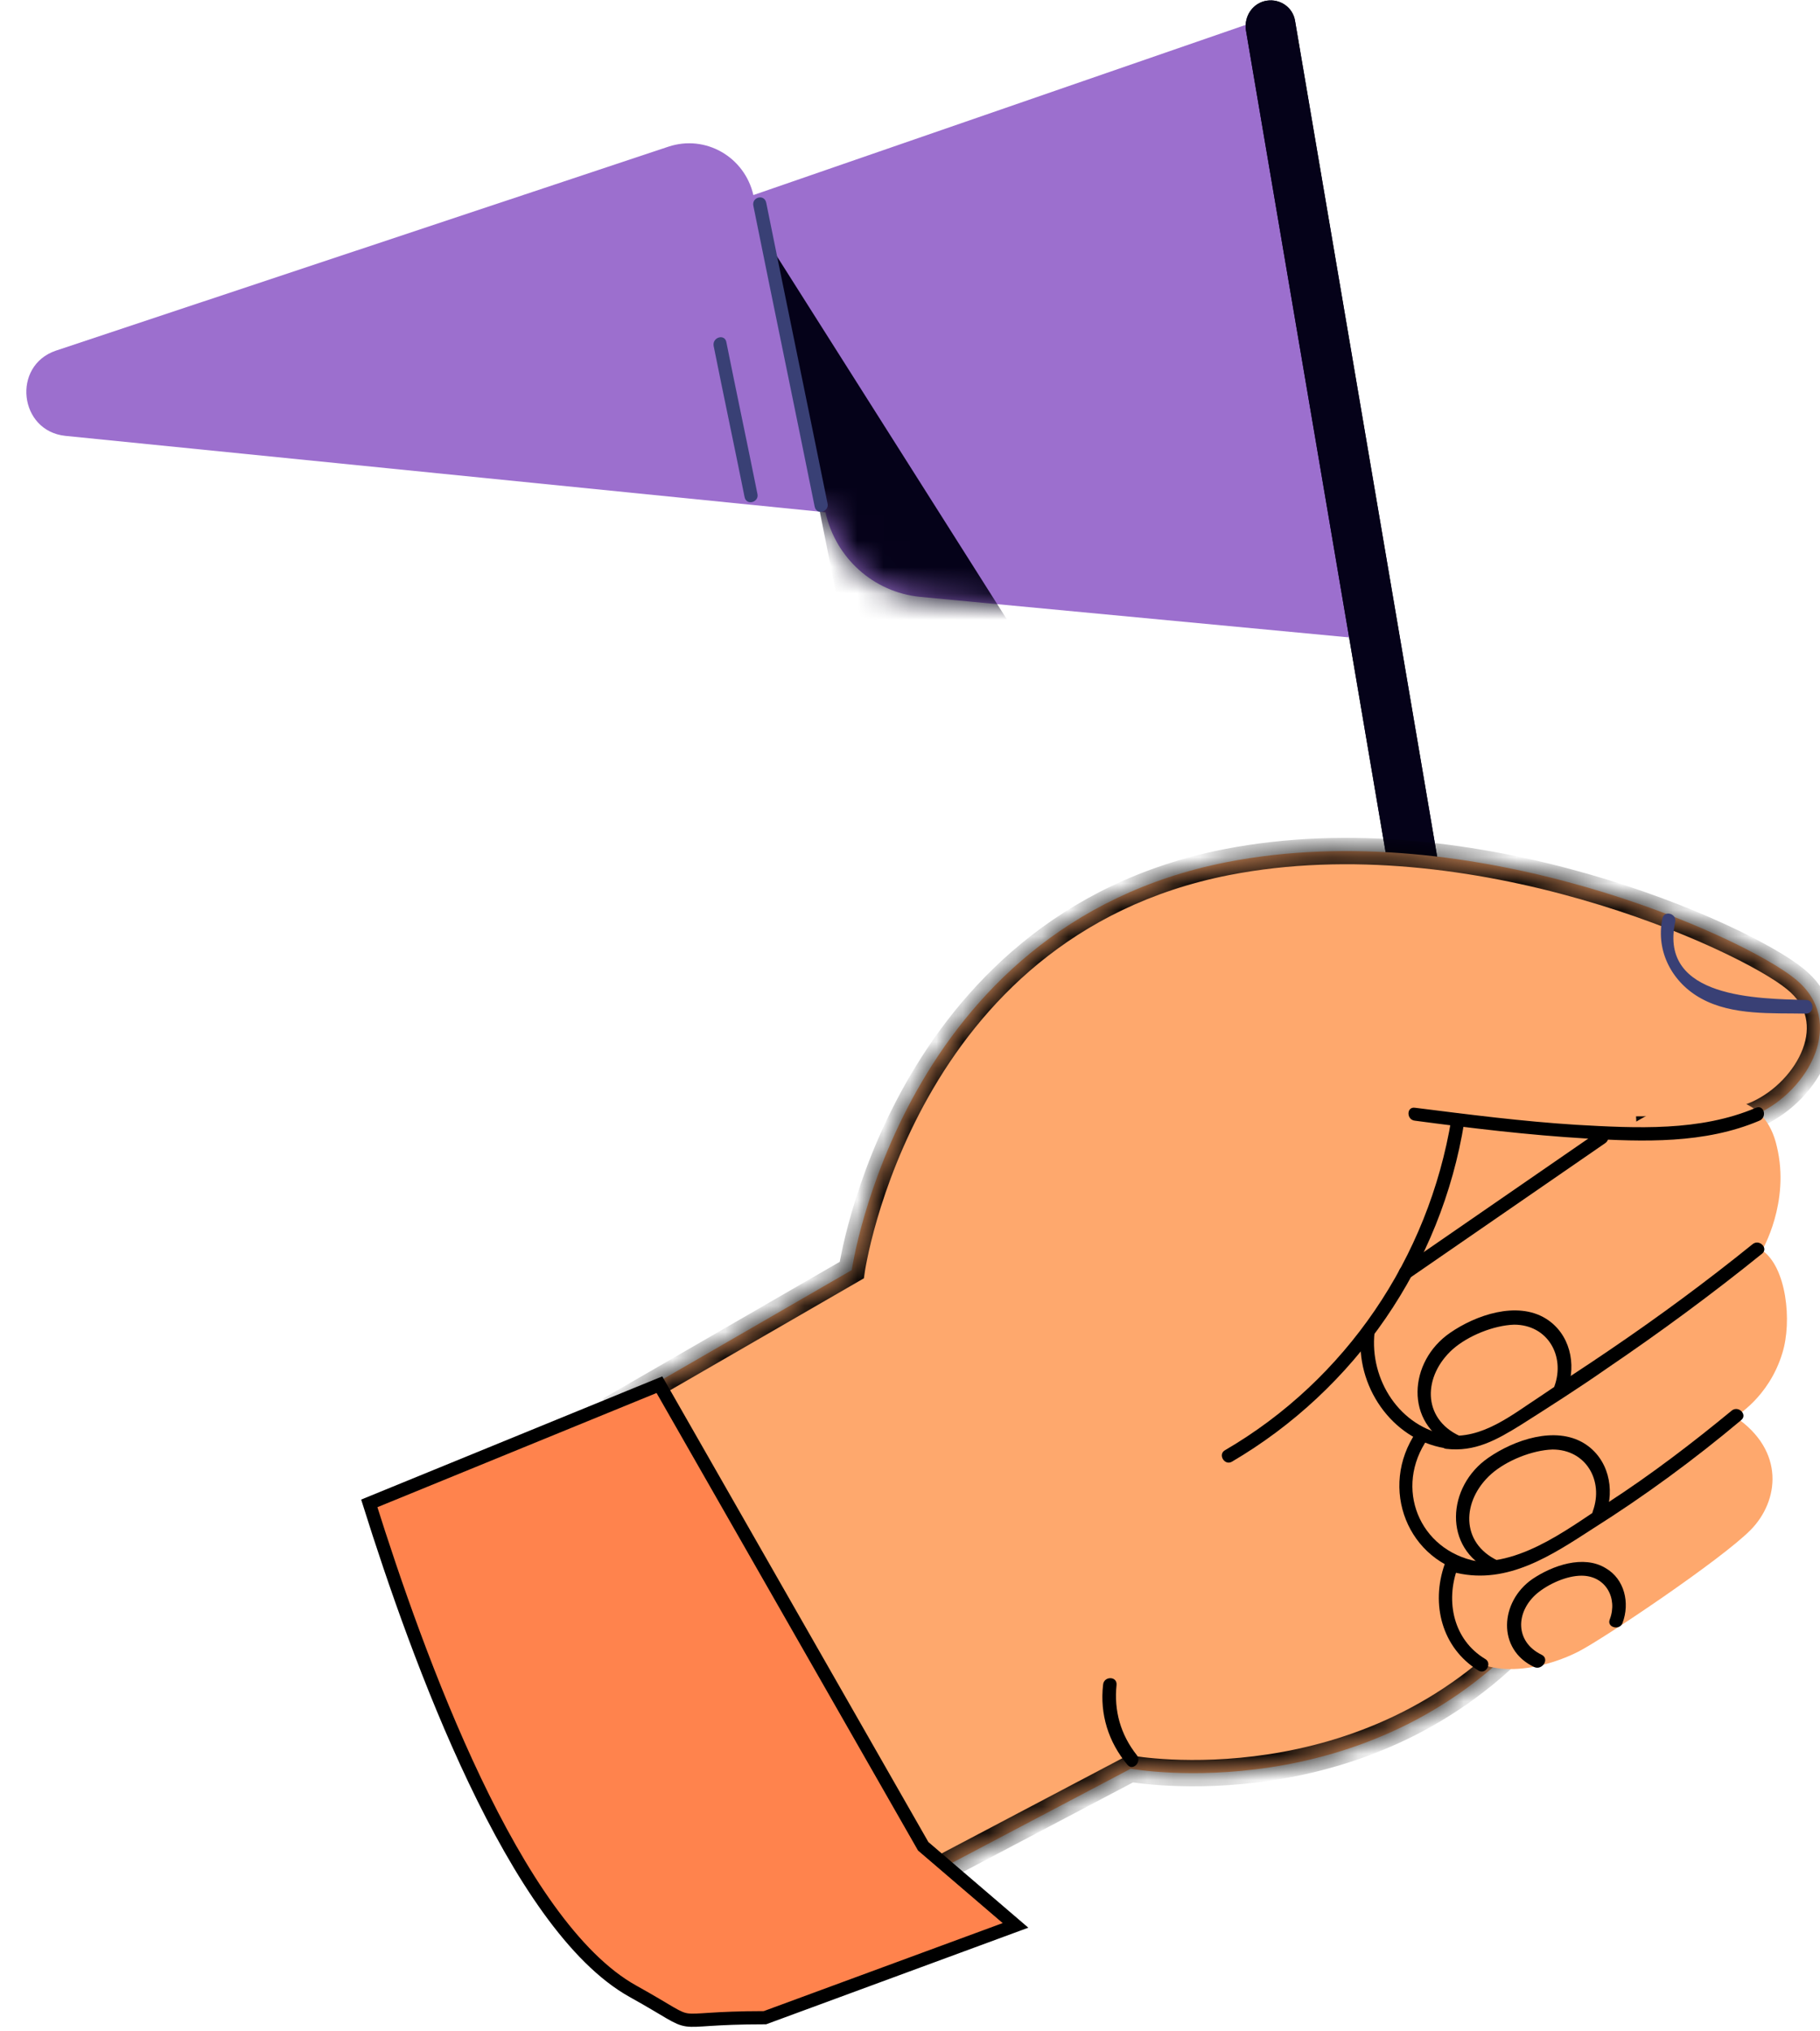 <svg width="69" height="77" viewBox="0 0 69 77" fill="none" xmlns="http://www.w3.org/2000/svg">
<path d="M51.297 24.181L47.338 0.905L28.562 7.396C28.23 5.948 26.749 5.095 25.344 5.56L2.123 13.293C0.438 13.862 0.719 16.345 2.481 16.526L31.296 19.422C31.679 21.155 33.109 22.448 34.872 22.629L51.297 24.181Z" fill="#9C6FCE"/>
<mask id="mask0_0_4" style="mask-type:alpha" maskUnits="userSpaceOnUse" x="0" y="0" width="52" height="25">
<path d="M51.297 24.181L47.338 0.905L28.562 7.396C28.23 5.948 26.749 5.095 25.344 5.56L2.123 13.293C0.438 13.862 0.719 16.345 2.481 16.526L31.296 19.422C31.679 21.155 33.109 22.448 34.872 22.629L51.297 24.181Z" fill="#9C6FCE"/>
</mask>
<g mask="url(#mask0_0_4)">
<path d="M38.5 24L29 9L32 24H38.5Z" fill="#050219"/>
</g>
<path d="M28.563 7.81C29.329 11.612 30.121 15.414 30.887 19.215C30.964 19.552 31.449 19.396 31.373 19.086C30.606 15.284 29.815 11.483 29.048 7.681C28.972 7.345 28.486 7.474 28.563 7.81Z" fill="#394075"/>
<path d="M27.055 13.112C27.438 15.026 27.846 16.939 28.23 18.853C28.306 19.189 28.792 19.034 28.715 18.724C28.332 16.81 27.923 14.896 27.54 12.983C27.489 12.646 27.003 12.776 27.055 13.112Z" fill="#394075"/>
<path d="M56.763 45.879L49.1 0.802C49.023 0.284 48.538 -0.052 48.027 0.026C47.516 0.103 47.158 0.595 47.235 1.138L55.026 46.991L56.763 45.879Z" fill="#050219"/>
<path d="M56.763 45.879L49.1 0.802C49.023 0.284 48.538 -0.052 48.027 0.026C47.516 0.103 47.158 0.595 47.235 1.138L55.026 46.991L56.763 45.879Z" fill="#050219"/>
<mask id="path-8-inside-1_0_4" fill="white">
<path fill-rule="evenodd" clip-rule="evenodd" d="M32.292 48.155L23.428 53.276C25.701 64.138 33.492 72 33.492 72L42.867 67.06C42.922 67.07 51.852 68.668 58.066 61.784C62.709 56.642 62.811 47.3 62.554 42.821C64.347 42.808 65.722 42.629 66.624 42.233C68.565 41.353 70.047 38.715 68.054 37.112C66.087 35.508 55.87 30.853 46.495 32.69C34.157 35.12 32.292 48.155 32.292 48.155Z"/>
</mask>
<path fill-rule="evenodd" clip-rule="evenodd" d="M32.292 48.155L23.428 53.276C25.701 64.138 33.492 72 33.492 72L42.867 67.06C42.922 67.07 51.852 68.668 58.066 61.784C62.709 56.642 62.811 47.3 62.554 42.821C64.347 42.808 65.722 42.629 66.624 42.233C68.565 41.353 70.047 38.715 68.054 37.112C66.087 35.508 55.87 30.853 46.495 32.69C34.157 35.12 32.292 48.155 32.292 48.155Z" fill="#FEA86D"/>
<path d="M23.428 53.276L23.178 52.843L22.864 53.024L22.938 53.378L23.428 53.276ZM32.292 48.155L32.542 48.588L32.752 48.466L32.787 48.226L32.292 48.155ZM33.492 72L33.137 72.352L33.398 72.615L33.725 72.442L33.492 72ZM42.867 67.06L42.956 66.568L42.786 66.538L42.634 66.618L42.867 67.06ZM58.066 61.784L57.695 61.449L57.695 61.449L58.066 61.784ZM62.554 42.821L62.55 42.321L62.025 42.325L62.055 42.849L62.554 42.821ZM66.624 42.233L66.825 42.69L66.83 42.688L66.624 42.233ZM68.054 37.112L67.738 37.499L67.741 37.502L68.054 37.112ZM46.495 32.69L46.398 32.199L46.398 32.199L46.495 32.69ZM23.678 53.709L32.542 48.588L32.042 47.722L23.178 52.843L23.678 53.709ZM33.492 72C33.847 71.648 33.848 71.648 33.848 71.648C33.848 71.648 33.848 71.648 33.847 71.648C33.847 71.648 33.847 71.648 33.847 71.647C33.846 71.647 33.845 71.645 33.843 71.644C33.84 71.64 33.835 71.635 33.828 71.628C33.814 71.614 33.793 71.592 33.766 71.563C33.71 71.505 33.627 71.418 33.521 71.302C33.308 71.071 32.999 70.727 32.621 70.279C31.865 69.384 30.832 68.076 29.728 66.432C27.517 63.141 25.036 58.52 23.917 53.173L22.938 53.378C24.093 58.894 26.644 63.635 28.898 66.99C30.025 68.669 31.082 70.006 31.858 70.924C32.245 71.384 32.563 71.739 32.785 71.98C32.896 72.1 32.983 72.192 33.043 72.254C33.073 72.286 33.096 72.31 33.112 72.326C33.12 72.334 33.126 72.34 33.13 72.344C33.132 72.347 33.134 72.348 33.135 72.35C33.136 72.35 33.136 72.351 33.136 72.351C33.137 72.351 33.137 72.351 33.137 72.352C33.137 72.352 33.137 72.352 33.492 72ZM42.634 66.618L33.259 71.558L33.725 72.442L43.1 67.503L42.634 66.618ZM42.778 67.552C42.849 67.565 52.032 69.216 58.437 62.119L57.695 61.449C54.687 64.782 51.02 66.065 48.081 66.513C45.139 66.962 42.953 66.568 42.956 66.568L42.778 67.552ZM58.437 62.119C60.853 59.444 62.061 55.712 62.641 52.134C63.223 48.546 63.183 45.051 63.053 42.792L62.055 42.849C62.182 45.07 62.22 48.485 61.654 51.974C61.087 55.472 59.923 58.982 57.695 61.449L58.437 62.119ZM66.423 41.775C65.62 42.128 64.332 42.308 62.55 42.321L62.558 43.321C64.362 43.308 65.825 43.13 66.825 42.69L66.423 41.775ZM67.741 37.502C68.159 37.838 68.373 38.208 68.457 38.576C68.542 38.949 68.501 39.356 68.346 39.768C68.032 40.605 67.276 41.388 66.418 41.777L66.83 42.688C67.913 42.198 68.868 41.223 69.282 40.12C69.492 39.562 69.569 38.953 69.432 38.354C69.294 37.748 68.946 37.188 68.368 36.722L67.741 37.502ZM46.591 33.18C51.173 32.283 55.986 32.969 59.915 34.092C61.876 34.652 63.607 35.318 64.966 35.941C66.335 36.569 67.297 37.139 67.738 37.499L68.37 36.724C67.829 36.283 66.775 35.67 65.383 35.032C63.979 34.388 62.201 33.705 60.19 33.13C56.175 31.983 51.191 31.26 46.398 32.199L46.591 33.18ZM32.292 48.155C32.787 48.226 32.787 48.226 32.787 48.226C32.787 48.226 32.787 48.226 32.787 48.226C32.787 48.226 32.787 48.226 32.787 48.225C32.787 48.224 32.787 48.222 32.788 48.22C32.788 48.215 32.79 48.207 32.791 48.196C32.795 48.173 32.8 48.139 32.808 48.093C32.824 48.003 32.849 47.867 32.886 47.692C32.958 47.342 33.076 46.836 33.256 46.22C33.616 44.987 34.221 43.319 35.202 41.58C37.162 38.103 40.606 34.359 46.591 33.18L46.398 32.199C40.045 33.451 36.388 37.44 34.331 41.088C33.303 42.911 32.671 44.653 32.296 45.94C32.108 46.584 31.984 47.116 31.907 47.488C31.868 47.675 31.841 47.821 31.823 47.923C31.814 47.973 31.808 48.012 31.804 48.04C31.802 48.053 31.8 48.064 31.799 48.071C31.798 48.075 31.798 48.078 31.797 48.08C31.797 48.081 31.797 48.082 31.797 48.083C31.797 48.083 31.797 48.084 31.797 48.084C31.797 48.084 31.797 48.084 32.292 48.155Z" fill="black" mask="url(#path-8-inside-1_0_4)"/>
<path d="M41.82 63.879C41.692 64.991 42.024 66.052 42.739 66.905C42.944 67.164 43.301 66.802 43.097 66.543C42.484 65.767 42.228 64.862 42.331 63.879C42.356 63.543 41.845 63.543 41.82 63.879Z" fill="black"/>
<path d="M62.18 42.44C62.18 42.44 57.377 45.155 54.848 47.095C52.345 49.034 50.812 52.81 54.133 54.284C54.133 54.284 53.316 55.397 53.29 56.69C53.265 57.75 53.827 58.758 55.078 59.017C55.078 59.017 53.776 61.19 55.308 62.586C56.662 63.828 58.859 63.129 59.855 62.612C60.851 62.095 65.271 59.121 66.369 58.008C67.442 56.922 67.697 55.008 65.781 53.715C65.781 53.715 67.059 52.991 67.57 51.31C67.953 50.095 67.723 48.026 66.803 47.405C66.803 47.405 67.876 45.595 67.365 43.474C66.778 40.862 63.866 41.457 62.18 42.44Z" fill="#FEA86D"/>
<path d="M54.822 54.931C55.92 55.06 56.738 54.595 57.657 54.026C58.756 53.328 59.854 52.629 60.927 51.879C62.945 50.509 64.912 49.06 66.802 47.534C67.058 47.328 66.7 46.965 66.445 47.172C64.682 48.595 62.894 49.914 61.029 51.181C60.161 51.776 59.267 52.345 58.398 52.94C57.325 53.638 56.176 54.595 54.822 54.414C54.515 54.362 54.515 54.879 54.822 54.931Z" fill="black"/>
<path d="M55.23 59.638C57.172 60.078 58.832 58.965 60.39 57.957C62.357 56.715 64.222 55.345 66.01 53.845C66.266 53.638 65.908 53.276 65.652 53.483C64.145 54.724 62.587 55.914 60.952 56.974C59.343 58.034 57.401 59.56 55.383 59.121C55.051 59.069 54.898 59.586 55.23 59.638Z" fill="black"/>
<path d="M46.7 55.422C51.374 52.681 54.644 47.948 55.513 42.543C55.564 42.207 55.078 42.077 55.027 42.414C54.159 47.69 51.017 52.319 46.444 54.983C46.163 55.138 46.419 55.577 46.7 55.422Z" fill="black"/>
<path d="M51.603 50.508C51.373 52.526 52.753 54.569 54.771 54.905C55.103 54.957 55.23 54.465 54.898 54.414C53.085 54.129 51.91 52.319 52.114 50.508C52.14 50.172 51.629 50.198 51.603 50.508Z" fill="black"/>
<path d="M53.699 54.284C52.243 56.405 53.367 59.25 55.87 59.69C56.203 59.741 56.33 59.25 55.998 59.198C53.801 58.784 52.831 56.405 54.133 54.543C54.338 54.284 53.878 54.026 53.699 54.284Z" fill="black"/>
<path d="M54.772 59.302C54.235 60.828 54.67 62.483 56.049 63.336C56.33 63.517 56.585 63.052 56.304 62.897C55.104 62.172 54.797 60.724 55.257 59.457C55.385 59.121 54.9 58.991 54.772 59.302Z" fill="black"/>
<path d="M53.648 42.491C55.793 42.776 57.939 43.034 60.11 43.164C62.307 43.293 64.632 43.371 66.701 42.491C67.007 42.362 66.88 41.871 66.573 42C64.453 42.905 62.026 42.776 59.753 42.646C57.709 42.517 55.691 42.258 53.648 42C53.315 41.948 53.315 42.465 53.648 42.491Z" fill="black"/>
<path d="M53.392 48.491C55.87 46.784 58.374 45.052 60.852 43.345C61.133 43.164 60.877 42.698 60.596 42.905C58.118 44.612 55.615 46.345 53.137 48.052C52.882 48.233 53.137 48.698 53.392 48.491Z" fill="black"/>
<path d="M68.464 37.914C66.676 37.862 62.895 37.862 63.508 34.965C63.585 34.629 63.074 34.5 63.023 34.836C62.767 36.078 63.406 37.267 64.504 37.862C65.68 38.508 67.187 38.405 68.464 38.431C68.796 38.431 68.796 37.914 68.464 37.914Z" fill="#394075"/>
<path d="M55.332 54.44C53.902 53.767 53.953 52.164 55.077 51.155C55.664 50.638 56.635 50.25 57.402 50.224C58.679 50.224 59.343 51.414 58.934 52.552C58.806 52.862 59.317 52.991 59.42 52.681C59.777 51.724 59.522 50.56 58.602 49.991C57.504 49.319 55.946 49.862 54.975 50.534C53.391 51.621 53.238 53.974 55.077 54.828C55.383 55.034 55.639 54.569 55.332 54.44Z" fill="black"/>
<path d="M56.789 59.172C55.359 58.5 55.41 56.896 56.534 55.888C57.121 55.37 58.092 54.983 58.859 54.957C60.136 54.957 60.8 56.146 60.391 57.284C60.264 57.595 60.774 57.724 60.877 57.414C61.234 56.457 60.979 55.293 60.059 54.724C58.961 54.052 57.403 54.595 56.432 55.267C54.848 56.353 54.695 58.707 56.534 59.56C56.841 59.741 57.096 59.302 56.789 59.172Z" fill="black"/>
<path d="M58.45 62.741C57.429 62.25 57.454 61.112 58.272 60.414C58.706 60.052 59.396 59.741 59.958 59.741C60.877 59.741 61.337 60.595 61.03 61.397C60.903 61.707 61.414 61.836 61.516 61.526C61.797 60.776 61.592 59.871 60.877 59.457C60.034 58.94 58.859 59.353 58.093 59.871C56.867 60.724 56.739 62.534 58.169 63.207C58.476 63.336 58.757 62.897 58.45 62.741Z" fill="black"/>
<path d="M14 57L25 52.5L35 70L38.5 73L29 76.5C25 76.5 26.799 77.055 24 75.5C19.5 73 15.833 62.833 14 57Z" fill="#FF834D" stroke="black" stroke-width="0.5"/>
</svg>
